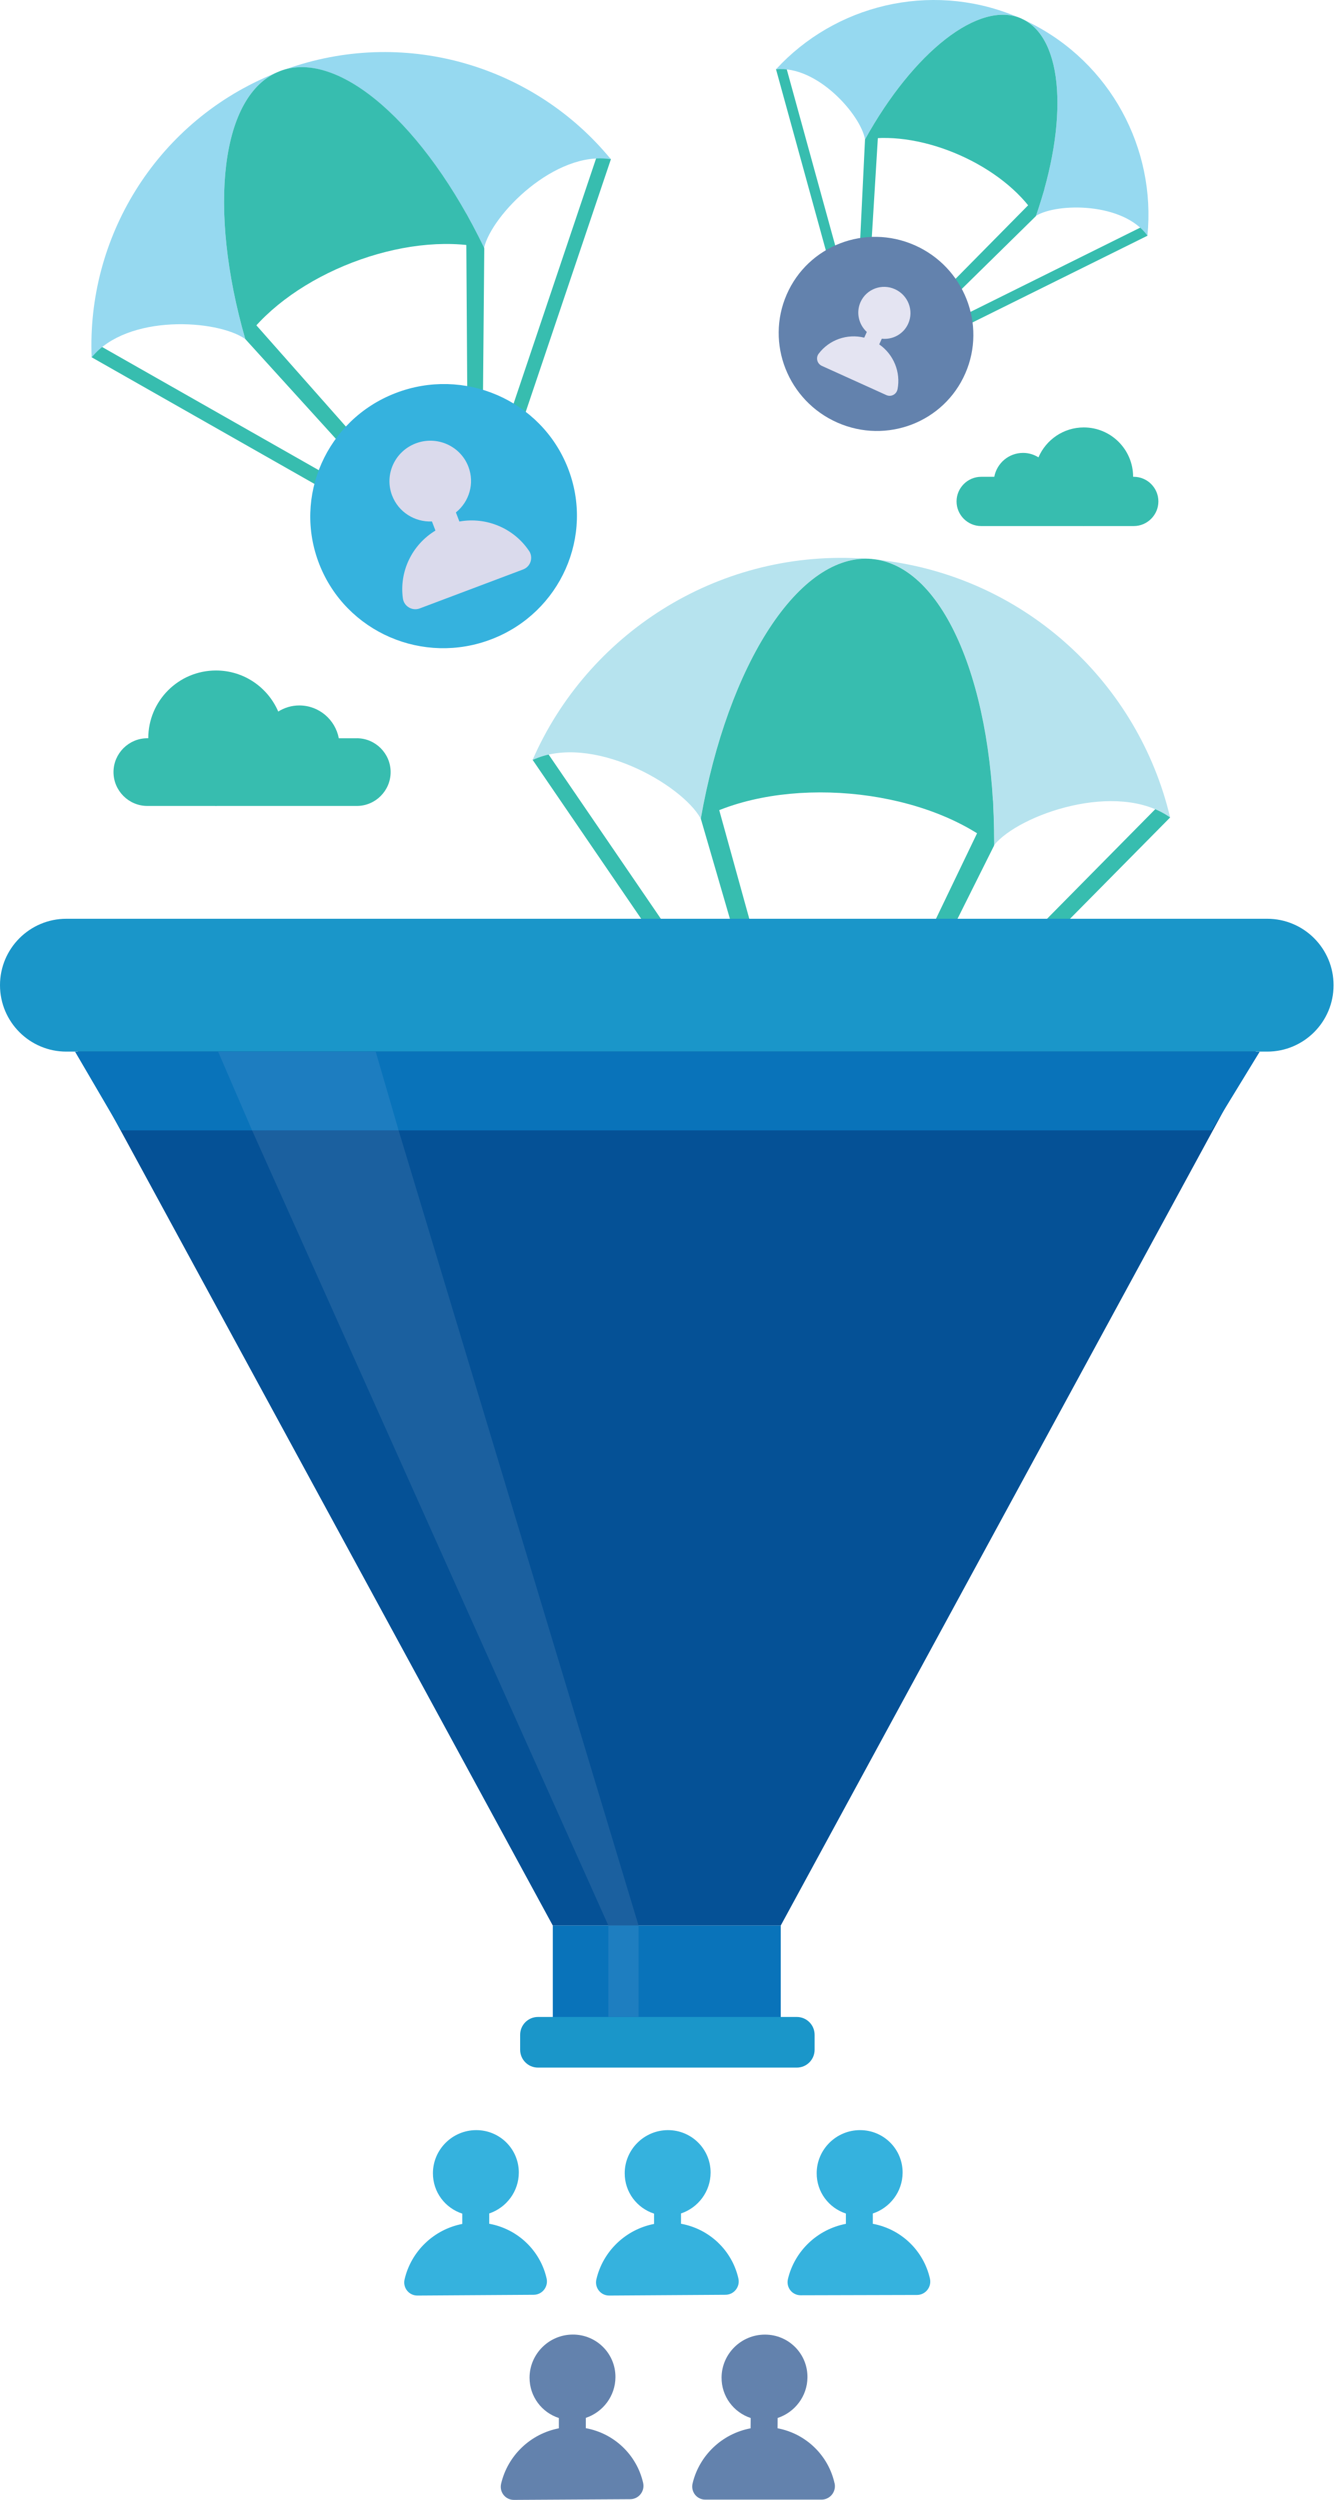 <?xml version="1.0" encoding="UTF-8"?>
<svg xmlns="http://www.w3.org/2000/svg" width="203" height="380" viewBox="0 0 203 380" fill="none">
  <g clip-path="url(#clip0_163_268)">
    <path d="M83.117 346.339C82.155 342.092 78.717 338.808 74.393 338.027V336.458C77.001 335.579 78.884 333.131 78.891 330.251C78.898 326.66 75.983 323.766 72.378 323.794C68.773 323.815 65.837 326.75 65.83 330.342C65.823 333.222 67.692 335.642 70.293 336.485V338.054C65.955 338.891 62.504 342.225 61.52 346.485C61.227 347.748 62.176 348.947 63.473 348.94L81.158 348.822C82.455 348.815 83.403 347.601 83.117 346.346V346.339Z" fill="#35B2DE"></path>
    <path d="M112.28 346.339C111.318 342.092 107.887 338.808 103.556 338.026V336.457C106.165 335.586 108.047 333.131 108.054 330.258C108.061 326.667 105.146 323.773 101.541 323.794C97.936 323.814 95 326.75 94.993 330.342C94.986 333.222 96.855 335.642 99.456 336.485V338.054C95.119 338.891 91.667 342.225 90.683 346.485C90.391 347.748 91.339 348.947 92.636 348.94L110.321 348.821C111.618 348.814 112.566 347.601 112.28 346.346V346.339Z" fill="#35B2DE"></path>
    <path d="M141.409 346.381C140.46 342.134 137.043 338.828 132.72 338.033V336.464C135.335 335.6 137.232 333.159 137.252 330.279C137.273 326.688 134.372 323.78 130.76 323.794C127.155 323.8 124.205 326.722 124.184 330.314C124.163 333.194 126.025 335.621 128.626 336.471V338.04C124.282 338.863 120.816 342.183 119.812 346.436C119.512 347.699 120.453 348.898 121.75 348.898L139.435 348.849C140.732 348.849 141.688 347.636 141.409 346.381Z" fill="#35B2DE"></path>
    <path d="M97.796 377.42C96.834 373.173 93.403 369.881 89.079 369.1V367.531C91.688 366.66 93.577 364.212 93.584 361.332C93.598 357.741 90.683 354.847 87.078 354.868C83.473 354.888 80.537 357.817 80.523 361.409C80.516 364.289 82.385 366.716 84.979 367.552V369.121C80.642 369.951 77.19 373.285 76.199 377.545C75.907 378.808 76.848 380.007 78.145 380L95.83 379.895C97.127 379.888 98.082 378.675 97.796 377.42Z" fill="#6382AD"></path>
    <path d="M126.904 377.483C125.969 373.236 122.552 369.923 118.236 369.114L118.25 367.545C120.858 366.688 122.762 364.247 122.782 361.374C122.817 357.782 119.916 354.868 116.311 354.875C112.706 354.875 109.749 357.789 109.721 361.381C109.693 364.261 111.555 366.695 114.149 367.552L114.135 369.121C109.798 369.93 106.325 373.243 105.314 377.497C105.014 378.759 105.948 379.958 107.245 379.958H124.93C126.227 379.951 127.183 378.745 126.911 377.483H126.904Z" fill="#6382AD"></path>
    <path d="M62.245 79.01L37.294 51.534L37.873 48.194L64.31 78.082L62.245 79.01Z" fill="#37BDAF"></path>
    <path d="M58.229 79.477L13.926 54.303L14.561 52.197L59.93 77.984L58.229 79.477Z" fill="#37BDAF"></path>
    <path d="M73.312 74.791L73.64 37.741L70.879 32.427L71.151 75.474L73.312 74.791Z" fill="#37BDAF"></path>
    <path d="M76.618 72.462L92.894 24.198L91.116 22.678L74.352 72.475L76.618 72.462Z" fill="#37BDAF"></path>
    <path d="M40.983 11.492C23.564 18.912 13.166 36.248 13.94 54.33C19.337 47.671 33.068 48.556 37.294 51.534C31.583 31.674 33.536 14.261 42.559 10.823C42.022 11.025 41.499 11.255 40.983 11.499V11.492Z" fill="#96D9F0"></path>
    <path d="M44.184 10.272C62.113 4.198 81.416 10.202 92.887 24.205C84.421 22.831 74.77 32.643 73.605 37.678C64.637 19.065 51.576 7.378 42.552 10.823C43.089 10.62 43.633 10.439 44.177 10.279L44.184 10.272Z" fill="#96D9F0"></path>
    <path d="M42.559 10.816C33.536 14.261 31.583 31.674 37.294 51.527C44.449 41.681 61.381 35.028 73.612 37.664C64.644 19.052 51.583 7.364 42.559 10.809V10.816Z" fill="#37BDAF"></path>
    <path d="M86.346 71.123C90.404 81.443 85.237 93.096 74.805 97.141C64.372 101.192 52.622 96.109 48.563 85.788C44.505 75.467 49.672 63.814 60.105 59.77C70.537 55.718 82.287 60.802 86.346 71.123Z" fill="#35B2DE"></path>
    <path d="M80.439 83.731C78.145 80.307 73.968 78.536 69.854 79.275L69.324 77.894C71.346 76.269 72.197 73.487 71.227 70.948C70.021 67.775 66.436 66.186 63.236 67.392C60.028 68.598 58.41 72.148 59.623 75.321C60.593 77.859 63.082 79.379 65.683 79.268L66.213 80.649C62.643 82.81 60.697 86.883 61.262 90.962C61.43 92.169 62.678 92.915 63.828 92.483L79.54 86.562C80.69 86.13 81.13 84.749 80.446 83.731H80.439Z" fill="#DADAEC"></path>
    <path d="M118.501 165.495L106.562 124.435L108.849 121.276L121.109 165.579L118.501 165.495Z" fill="#37BDAF"></path>
    <path d="M114.1 163.947L80.983 115.495L82.699 113.633L116.618 163.257L114.1 163.947Z" fill="#37BDAF"></path>
    <path d="M132.085 166.715L151.158 128.536L150.983 121.646L129.505 166.332L132.085 166.715Z" fill="#37BDAF"></path>
    <path d="M136.688 165.983L177.929 124.261L176.862 121.792L134.331 164.854L136.688 165.983Z" fill="#37BDAF"></path>
    <path d="M130.621 84.867C108.842 83.738 89.317 96.422 80.976 115.53C89.93 111.367 103.689 119.226 106.555 124.435C110.683 100.99 121.513 83.961 132.594 84.958C131.932 84.895 131.276 84.874 130.621 84.86V84.867Z" fill="#B6E3EE"></path>
    <path d="M134.561 85.223C156.192 88.006 173.131 103.975 177.929 124.261C169.861 118.564 154.923 123.836 151.172 128.452C151.297 104.651 143.682 85.962 132.601 84.958C133.264 85.021 133.912 85.112 134.561 85.216V85.223Z" fill="#B6E3EE"></path>
    <path d="M132.601 84.965C121.52 83.968 110.69 100.997 106.562 124.442C118.947 117.866 139.819 119.554 151.144 128.466H151.165C151.29 104.658 143.675 85.969 132.594 84.972L132.601 84.965Z" fill="#37BDAF"></path>
    <path d="M147.434 169.519C146.416 182.252 135.181 191.694 122.329 190.614C109.484 189.533 99.888 178.326 100.907 165.593C101.925 152.859 113.166 143.417 126.011 144.498C138.856 145.579 148.452 156.785 147.434 169.519Z" fill="#3065C4"></path>
    <path d="M134.944 179.582C134.296 174.875 130.872 170.935 126.241 169.617L126.395 167.915C129.31 167.253 131.59 164.805 131.876 161.688C132.225 157.796 129.324 154.338 125.398 153.968C121.471 153.598 117.999 156.451 117.65 160.342C117.371 163.459 119.177 166.29 121.925 167.49L121.771 169.191C116.98 169.624 112.908 172.859 111.437 177.364C110.997 178.696 111.911 180.105 113.326 180.237L132.58 182.057C133.989 182.19 135.139 180.983 134.951 179.589L134.944 179.582Z" fill="#DADAEC"></path>
    <path d="M130.223 48.34L131.534 21.192L133.563 19.763L131.778 48.933L130.223 48.34Z" fill="#37BDAF"></path>
    <path d="M127.901 46.506L117.999 10.523L119.421 9.763L129.561 46.611L127.901 46.506Z" fill="#37BDAF"></path>
    <path d="M138.145 51.883L157.503 32.866L158.821 28.689L136.674 51.123L138.145 51.883Z" fill="#37BDAF"></path>
    <path d="M141.06 52.392L174.484 35.83L174.351 34.121L139.881 51.227L141.06 52.392Z" fill="#37BDAF"></path>
    <path d="M154.177 2.364C141.318 -2.817 126.953 0.781 117.992 10.544C124.24 9.888 130.893 17.462 131.534 21.185C138.863 7.943 148.891 -0.056 155.349 2.831C154.965 2.657 154.575 2.503 154.184 2.364H154.177Z" fill="#96D9F0"></path>
    <path d="M156.471 3.389C168.905 9.533 175.788 22.636 174.477 35.823C170.802 30.732 160.725 30.816 157.517 32.817C162.51 18.529 161.799 5.718 155.342 2.831C155.725 3.006 156.102 3.194 156.471 3.389Z" fill="#96D9F0"></path>
    <path d="M155.349 2.831C148.891 -0.056 138.863 7.943 131.534 21.192C140.342 19.798 152.552 25.119 157.517 32.824C162.51 18.536 161.799 5.725 155.342 2.838L155.349 2.831Z" fill="#37BDAF"></path>
    <path d="M146.792 56.743C143.55 64.191 134.84 67.545 127.336 64.24C119.833 60.934 116.381 52.218 119.623 44.77C122.866 37.322 131.576 33.968 139.08 37.273C146.583 40.579 150.035 49.296 146.792 56.743Z" fill="#6382AD"></path>
    <path d="M136.478 59.177C136.987 56.583 135.9 53.884 133.696 52.35L134.086 51.485C135.739 51.667 137.392 50.788 138.103 49.198C138.996 47.211 138.089 44.867 136.088 43.961C134.086 43.054 131.743 43.933 130.851 45.92C130.139 47.511 130.579 49.331 131.806 50.46L131.416 51.325C128.814 50.683 126.081 51.653 124.491 53.759C124.017 54.379 124.247 55.286 124.965 55.614L134.777 60.056C135.495 60.384 136.318 59.951 136.471 59.184L136.478 59.177Z" fill="#E4E4F2"></path>
    <path d="M54.261 112.225H51.52C50.983 109.386 48.501 107.232 45.509 107.232C44.331 107.232 43.243 107.58 42.308 108.159C40.732 104.491 37.092 101.918 32.845 101.918C27.155 101.918 22.545 106.527 22.545 112.218H22.406C19.575 112.218 17.259 114.533 17.259 117.364C17.259 120.195 19.575 122.51 22.406 122.51H32.727C32.769 122.51 32.803 122.524 32.838 122.524C32.873 122.524 32.915 122.51 32.95 122.51H54.254C57.085 122.51 59.4 120.195 59.4 117.364C59.4 114.533 57.085 112.218 54.254 112.218L54.261 112.225Z" fill="#37BDAF"></path>
    <path d="M149.198 72.476H151.192C151.583 70.404 153.389 68.843 155.572 68.843C156.43 68.843 157.225 69.094 157.908 69.519C159.059 66.848 161.709 64.972 164.798 64.972C168.94 64.972 172.301 68.333 172.301 72.476H172.399C174.463 72.476 176.144 74.163 176.144 76.22C176.144 78.278 174.456 79.965 172.399 79.965H164.881C164.881 79.965 164.826 79.972 164.798 79.972C164.77 79.972 164.742 79.965 164.714 79.965H149.198C147.134 79.965 145.453 78.278 145.453 76.22C145.453 74.163 147.141 72.476 149.198 72.476Z" fill="#37BDAF"></path>
    <path d="M194.742 152.866L118.717 292.699H84.059L8.033 152.866H194.742Z" fill="#055196"></path>
    <path d="M192.678 159.853H10.098C4.519 159.853 0 155.335 0 149.756C0 144.177 4.519 139.658 10.098 139.658H192.685C198.264 139.658 202.782 144.177 202.782 149.756C202.782 155.335 198.264 159.853 192.685 159.853H192.678Z" fill="#1A96C9"></path>
    <path d="M118.717 292.699H84.059V310.439H118.717V292.699Z" fill="#0973BA"></path>
    <path d="M121.158 306.59H81.806C80.308 306.59 79.093 307.804 79.093 309.303V311.576C79.093 313.074 80.308 314.289 81.806 314.289H121.158C122.656 314.289 123.87 313.074 123.87 311.576V309.303C123.87 307.804 122.656 306.59 121.158 306.59Z" fill="#1A96C9"></path>
    <path d="M92.51 292.699H97.099L60.614 171.827H38.333L92.51 292.699Z" fill="#1B609F"></path>
    <path d="M191.548 159.867H55.774L60.614 171.827H184.24L191.548 159.867Z" fill="#0973BA"></path>
    <path d="M11.416 159.867L18.41 171.827H40.363L35.202 159.867H11.416Z" fill="#0973BA"></path>
    <path d="M33.173 159.867L38.333 171.827H60.614L57.134 159.867H33.173Z" fill="#1D7DC0"></path>
    <path d="M97.099 292.699H92.51V306.59H97.099V292.699Z" fill="#1E7EC0"></path>
  </g>
  <defs>
    <clipPath id="clip0_163_268">
      <rect width="202.775" height="380" fill="white"></rect>
    </clipPath>
  </defs>
</svg>
